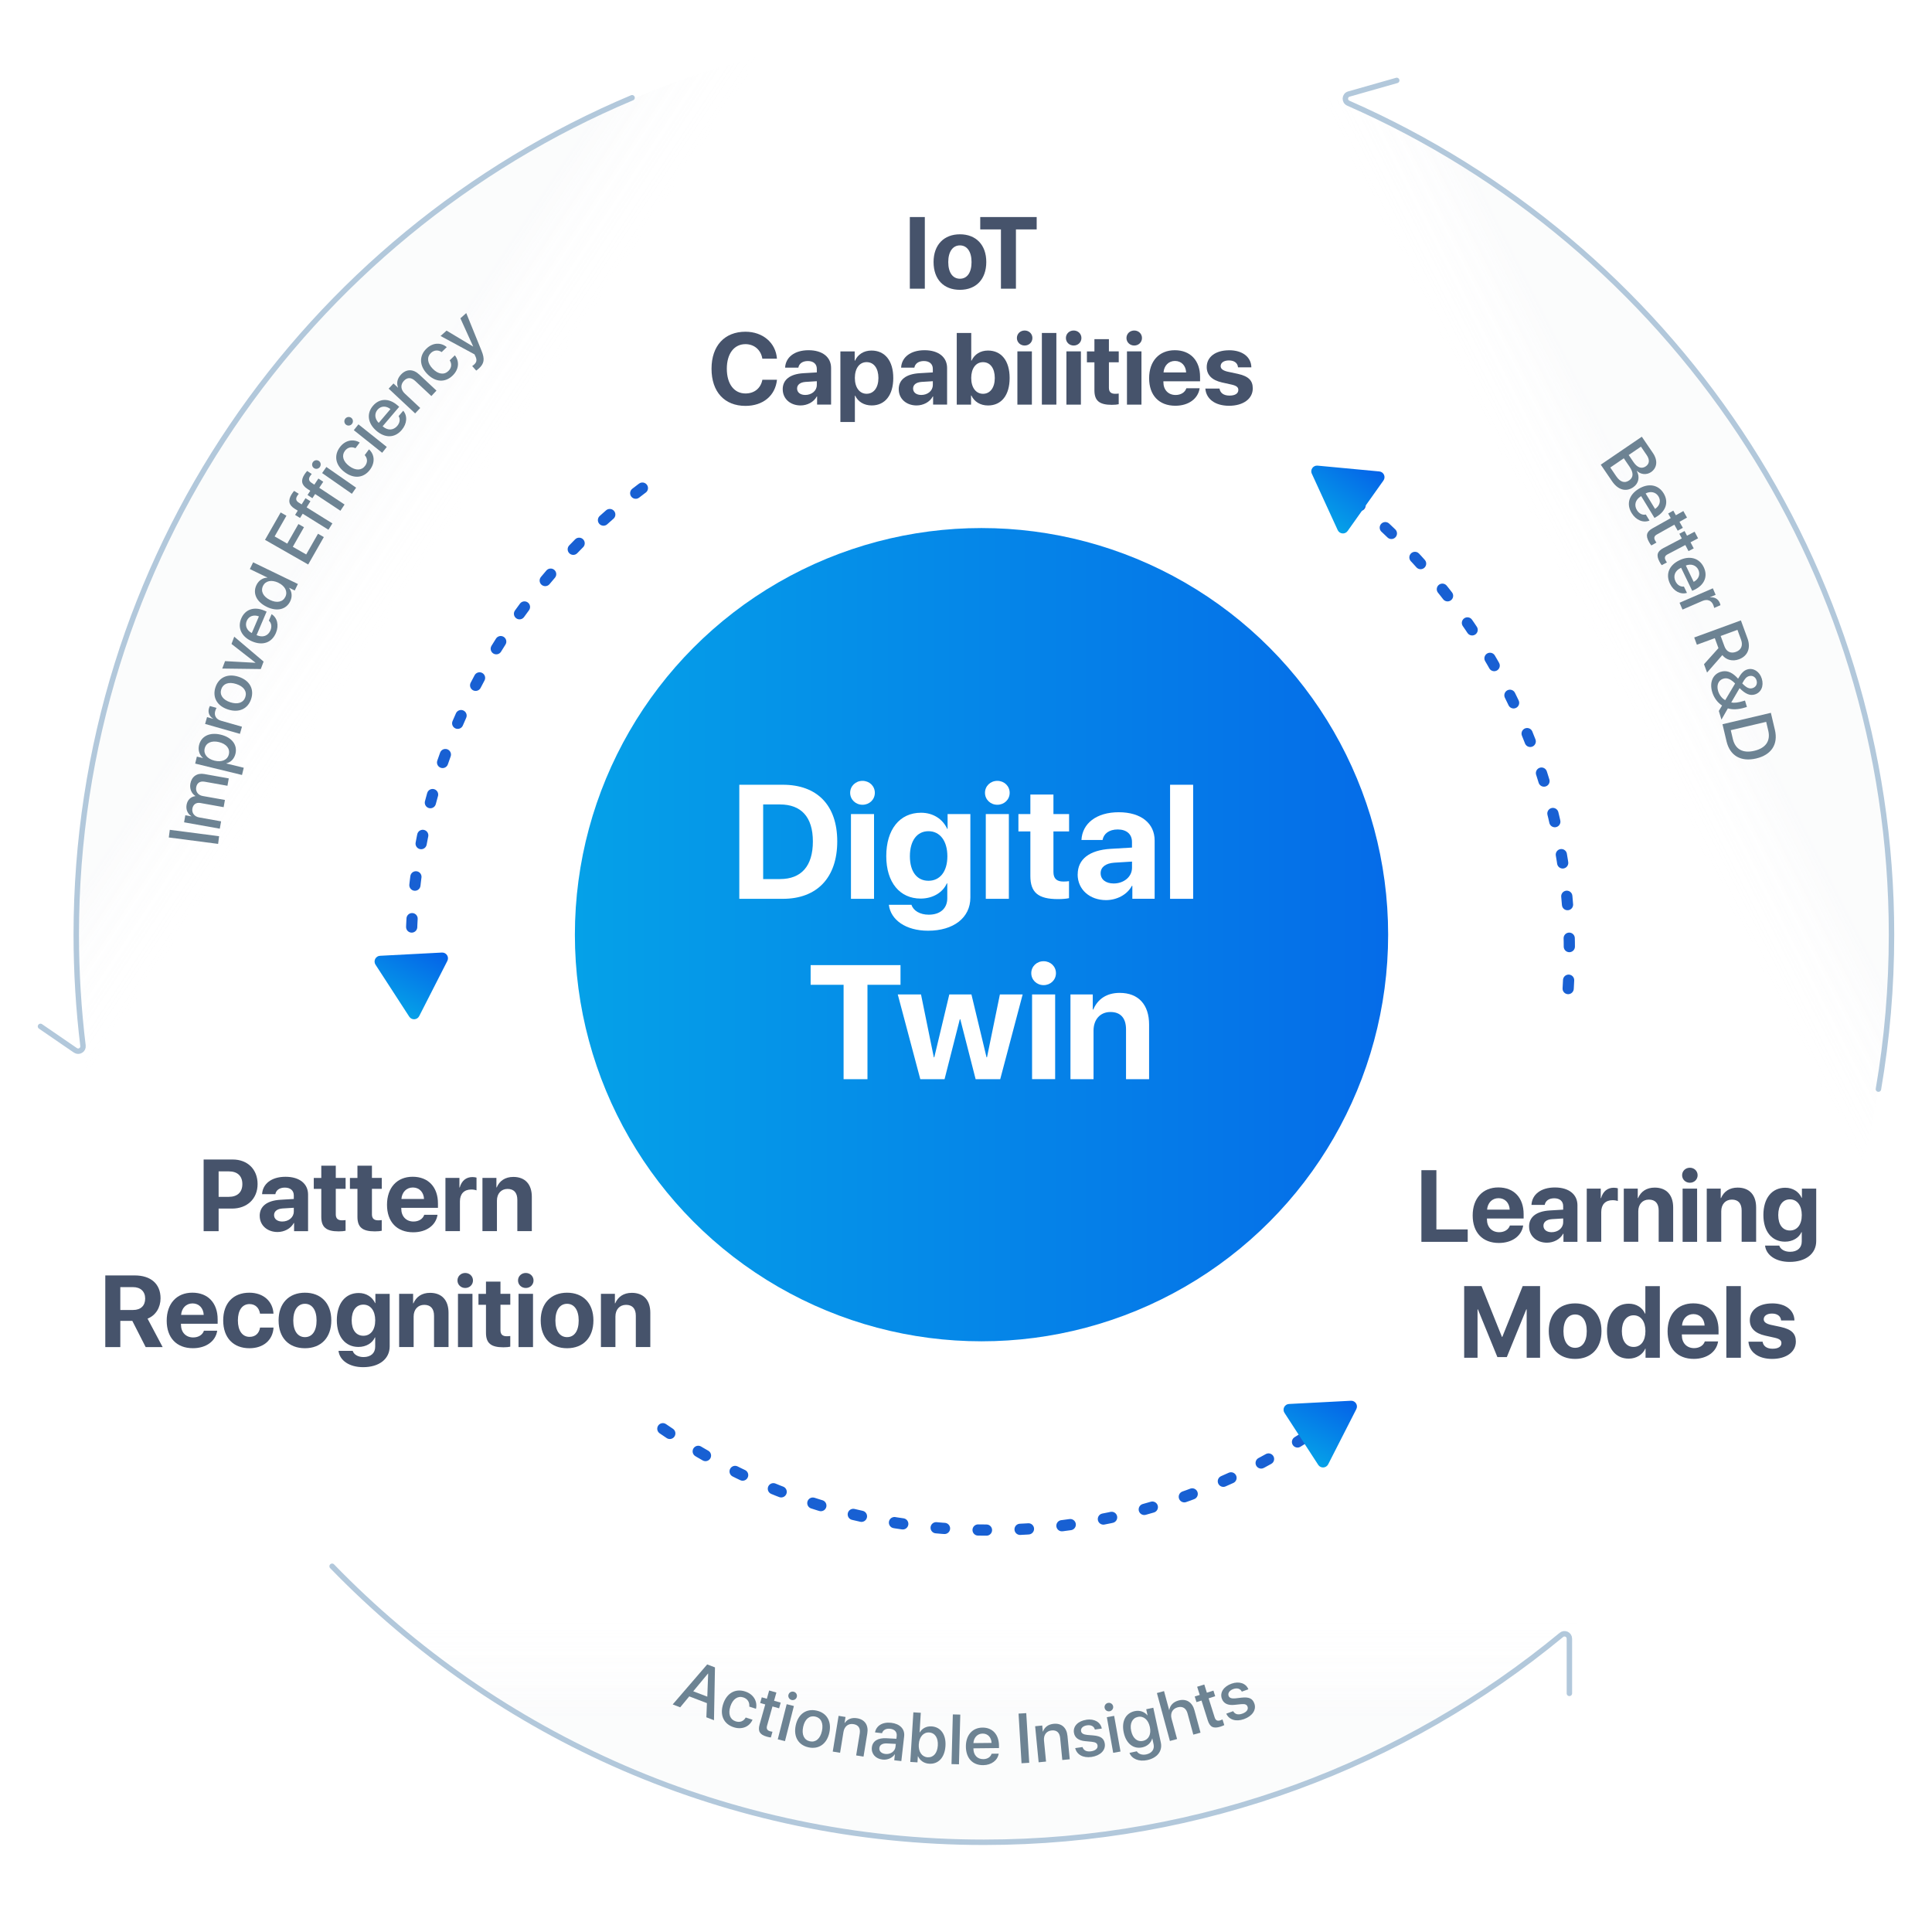 <?xml version="1.0" encoding="UTF-8"?>
<svg id="Layer_1" data-name="Layer 1" xmlns="http://www.w3.org/2000/svg" xmlns:xlink="http://www.w3.org/1999/xlink" viewBox="0 0 700 700">
  <defs>
    <style>
      .cls-1 {
        filter: url(#drop-shadow-5);
      }

      .cls-1, .cls-2, .cls-3 {
        stroke: #b2c8db;
        stroke-width: 1.97px;
      }

      .cls-1, .cls-2, .cls-3, .cls-4 {
        fill: none;
        stroke-linecap: round;
        stroke-linejoin: round;
      }

      .cls-2 {
        filter: url(#drop-shadow-3);
      }

      .cls-3 {
        filter: url(#drop-shadow-4);
      }

      .cls-5 {
        fill: #fff;
      }

      .cls-6 {
        fill: #6d8393;
      }

      .cls-7 {
        fill: #46536b;
      }

      .cls-4 {
        stroke: #1860d3;
        stroke-dasharray: 0 0 0 0 0 0 3.04 12.18;
        stroke-width: 4.06px;
      }

      .cls-8 {
        fill: url(#linear-gradient-5);
      }

      .cls-8, .cls-9, .cls-10 {
        opacity: .15;
      }

      .cls-9 {
        fill: url(#linear-gradient-7);
      }

      .cls-10 {
        fill: url(#linear-gradient-6);
      }

      .cls-11 {
        fill: url(#linear-gradient-3);
      }

      .cls-12 {
        fill: url(#linear-gradient-4);
      }

      .cls-13 {
        fill: url(#linear-gradient-2);
      }

      .cls-14 {
        opacity: .75;
      }

      .cls-15 {
        fill: url(#linear-gradient);
        filter: url(#drop-shadow-2);
      }
    </style>
    <linearGradient id="linear-gradient" x1="208.29" y1="338.65" x2="556.63" y2="338.65" gradientUnits="userSpaceOnUse">
      <stop offset="0" stop-color="#05a1e8"/>
      <stop offset="1" stop-color="#0562e8"/>
    </linearGradient>
    <filter id="drop-shadow-2" filterUnits="userSpaceOnUse">
      <feOffset dx="0" dy="0"/>
      <feGaussianBlur result="blur" stdDeviation="14.54"/>
      <feFlood flood-color="#000" flood-opacity=".25"/>
      <feComposite in2="blur" operator="in"/>
      <feComposite in="SourceGraphic"/>
    </filter>
    <linearGradient id="linear-gradient-2" x1="1040.7" y1="480.68" x2="1052.8" y2="456.96" gradientTransform="translate(-482.6 -439.19) rotate(8.33)" xlink:href="#linear-gradient"/>
    <linearGradient id="linear-gradient-3" x1="140.41" y1="364.65" x2="152.51" y2="340.93" xlink:href="#linear-gradient"/>
    <linearGradient id="linear-gradient-4" x1="469.75" y1="527.04" x2="481.85" y2="503.32" xlink:href="#linear-gradient"/>
    <linearGradient id="linear-gradient-5" x1="356.48" y1="667.36" x2="356.48" y2="584.88" gradientUnits="userSpaceOnUse">
      <stop offset=".54" stop-color="#d7dce2"/>
      <stop offset="1" stop-color="#fff" stop-opacity=".15"/>
    </linearGradient>
    <linearGradient id="linear-gradient-6" x1="645.14" y1="179.94" x2="570.11" y2="217.96" xlink:href="#linear-gradient-5"/>
    <linearGradient id="linear-gradient-7" x1="74.03" y1="167.61" x2="147" y2="215.91" xlink:href="#linear-gradient-5"/>
    <filter id="drop-shadow-3" filterUnits="userSpaceOnUse">
      <feOffset dx="0" dy="0"/>
      <feGaussianBlur result="blur-2" stdDeviation="32.46"/>
      <feFlood flood-color="#000" flood-opacity=".25"/>
      <feComposite in2="blur-2" operator="in"/>
      <feComposite in="SourceGraphic"/>
    </filter>
    <filter id="drop-shadow-4" filterUnits="userSpaceOnUse">
      <feOffset dx="0" dy="0"/>
      <feGaussianBlur result="blur-3" stdDeviation="32.46"/>
      <feFlood flood-color="#000" flood-opacity=".25"/>
      <feComposite in2="blur-3" operator="in"/>
      <feComposite in="SourceGraphic"/>
    </filter>
    <filter id="drop-shadow-5" filterUnits="userSpaceOnUse">
      <feOffset dx="0" dy="0"/>
      <feGaussianBlur result="blur-4" stdDeviation="32.46"/>
      <feFlood flood-color="#000" flood-opacity=".25"/>
      <feComposite in2="blur-4" operator="in"/>
      <feComposite in="SourceGraphic"/>
    </filter>
  </defs>
  <circle class="cls-15" cx="355.62" cy="338.65" r="147.33"/>
  <path class="cls-4" d="M150.09,366.28c-.73-7.13-1.11-14.37-1.11-21.69,0-69.46,33.76-131.04,85.77-169.23"/>
  <path class="cls-4" d="M485.15,512.1c-35.14,26.54-78.9,42.29-126.35,42.29s-87.38-14.4-121.71-38.89"/>
  <path class="cls-4" d="M478.25,172.08c54.6,37.89,90.36,101.03,90.36,172.52,0,5.98-.25,11.9-.74,17.74"/>
  <path class="cls-13" d="M475.31,171.65l9.36,20.41c.67,1.46,2.67,1.65,3.59,.34l12.99-18.31c.93-1.31,.09-3.13-1.51-3.28l-22.36-2.1c-1.6-.15-2.76,1.49-2.09,2.94Z"/>
  <path class="cls-11" d="M136.05,349.51l12.22,18.84c.87,1.35,2.88,1.24,3.61-.19l10.2-20c.73-1.43-.36-3.11-1.97-3.03l-22.42,1.17c-1.6,.08-2.51,1.87-1.64,3.22Z"/>
  <path class="cls-12" d="M465.39,511.9l12.22,18.84c.87,1.35,2.88,1.24,3.61-.19l10.2-20c.73-1.43-.36-3.11-1.97-3.03l-22.42,1.17c-1.6,.08-2.51,1.87-1.64,3.22Z"/>
  <g class="cls-14">
    <path class="cls-8" d="M603.83,555.8c-60.27,68.74-148.75,112.14-247.35,112.14s-187.08-43.4-247.35-112.14H244.21c33.61,17.46,71.78,27.31,112.27,27.31s78.67-9.85,112.27-27.31h135.07Z"/>
    <path class="cls-10" d="M685.33,339.11c0,39.73-7.04,77.81-19.95,113.06l-64.88-112.37v-.69c0-90.6-49.39-169.67-122.68-211.77L413.02,15.1c154.68,26.82,272.31,161.66,272.31,324.01Z"/>
    <path class="cls-9" d="M299.94,15.1l-64.8,112.24c-73.29,42.1-122.68,121.17-122.68,211.77v.69l-64.88,112.37c-12.91-35.25-19.95-73.33-19.95-113.06C27.63,176.76,145.26,41.92,299.94,15.1Z"/>
  </g>
  <path class="cls-2" d="M120.33,567.49c59.77,61.67,143.49,100,236.16,100,79.48,0,152.38-28.2,209.23-75.13,1.16-.96,2.9-.15,2.9,1.36v19.82"/>
  <path class="cls-3" d="M680.59,394.61c3.12-18.19,4.74-36.89,4.74-55.96,0-134.65-80.94-250.4-196.81-301.26-1.53-.67-1.39-2.87,.21-3.32l17.33-4.93"/>
  <path class="cls-1" d="M229.01,35.42C110.7,85.22,27.63,202.23,27.63,338.64c0,13.62,.83,27.05,2.44,40.24,.19,1.52-1.49,2.54-2.75,1.68l-12.65-8.68"/>
  <g>
    <path class="cls-6" d="M579.98,168.37l14.88-10.14,4.05,5.94c1.8,2.64,1.52,5.37-.73,6.9-1.58,1.08-3.78,.87-5.04-.44l-.08,.06c1.15,2.17,.65,4.51-1.33,5.86-2.62,1.79-5.51,.96-7.66-2.2l-4.07-5.97Zm5.63,4.21c1.42,2.08,3.03,2.6,4.64,1.5,1.61-1.1,1.66-2.79,.17-4.98l-2.08-3.05-4.9,3.34,2.17,3.19Zm4.49-7.73l1.76,2.59c1.36,2,2.94,2.54,4.42,1.54,1.38-.94,1.5-2.41,.36-4.08l-2.09-3.07-4.44,3.03Z"/>
    <path class="cls-6" d="M597.64,188.61c-2.24,.93-4.88-.12-6.45-2.69-2.01-3.29-1-6.64,2.54-8.8,3.51-2.15,7.09-1.55,9.03,1.61,1.9,3.11,.89,6.39-2.51,8.46l-.79,.48-4.83-7.91-.14,.08c-1.95,1.19-2.52,3.15-1.4,4.99,.8,1.31,2.05,1.88,3.22,1.59l1.33,2.18Zm-1.4-9.82l3.42,5.6c1.68-1.1,2.22-2.92,1.24-4.53-.98-1.61-2.9-1.99-4.66-1.07Z"/>
    <path class="cls-6" d="M611.22,187.54l-2.71,1.52,1.22,2.18-1.86,1.04-1.22-2.18-6.31,3.54c-.99,.55-1.19,1.24-.66,2.2,.13,.24,.37,.61,.49,.74l-1.86,1.04c-.21-.22-.55-.72-.84-1.25-1.3-2.32-.92-3.72,1.29-4.96l6.58-3.69-.93-1.67,1.86-1.04,.93,1.67,2.71-1.52,1.32,2.36Z"/>
    <path class="cls-6" d="M615.26,195.03l-2.75,1.45,1.16,2.21-1.89,.99-1.16-2.21-6.41,3.37c-1.01,.53-1.23,1.21-.72,2.18,.13,.24,.35,.62,.47,.76l-1.89,.99c-.21-.23-.53-.74-.81-1.27-1.24-2.35-.82-3.74,1.42-4.92l6.67-3.5-.89-1.69,1.89-.99,.89,1.69,2.75-1.44,1.26,2.4Z"/>
    <path class="cls-6" d="M611.22,214.81c-2.32,.7-4.85-.61-6.15-3.32-1.67-3.48-.33-6.71,3.41-8.5,3.71-1.78,7.22-.83,8.82,2.51,1.58,3.29,.24,6.45-3.35,8.17l-.83,.4-4.02-8.36-.15,.07c-2.06,.99-2.83,2.88-1.89,4.83,.66,1.38,1.85,2.07,3.05,1.9l1.11,2.31Zm-.41-9.91l2.84,5.92c1.78-.93,2.5-2.69,1.69-4.38-.82-1.7-2.68-2.27-4.53-1.54Z"/>
    <path class="cls-6" d="M620.59,213.15l1.02,2.36-2.05,.89,.02,.06c1.58-.21,2.89,.5,3.5,1.92,.16,.35,.23,.69,.28,.89l-2.3,1c0-.23-.14-.69-.35-1.17-.69-1.59-2.18-2.11-3.89-1.37l-7.22,3.13-1.07-2.47,12.05-5.23Z"/>
    <path class="cls-6" d="M614.81,233.59l-.96-2.62,16.91-6.19,2.4,6.55c1.27,3.48,.05,6.39-3.1,7.54-2.28,.84-4.58,.3-6.03-1.51l-5.53,6.32-1.11-3.02,5.24-5.83-1.32-3.61-6.5,2.38Zm8.62-3.16l1.35,3.68c.74,2.03,2.28,2.78,4.21,2.07,1.89-.69,2.58-2.34,1.84-4.37l-1.32-3.61-6.08,2.23Z"/>
    <path class="cls-6" d="M623.94,255.62c-1.64-1.03-2.95-2.81-3.57-4.87-1.06-3.5,.2-6.46,3.09-7.34,2-.6,3.82,0,5.71,1.89,.23,.24,.52,.52,.57,.6,1.17-2.05,2.08-2.96,3.34-3.35,2.22-.67,4.47,.76,5.26,3.37,.8,2.64-.25,5-2.52,5.69-1.76,.53-3.41-.14-5.53-2.28l-3.03,5.19c1.08,.22,2.43,.07,4.32-.5l.66-.2,.7,2.32-.73,.22c-2.44,.74-4.47,.82-6.17,.3l-2.33,4.08-.95-3.14,1.17-1.98Zm.47-9.73c-1.79,.54-2.55,2.35-1.9,4.49,.43,1.43,1.44,2.73,2.57,3.29l3.58-6.02c-.12-.12-.36-.36-.45-.45-1.48-1.3-2.57-1.67-3.8-1.3Zm10.57,3.43c1.24-.38,1.84-1.51,1.45-2.81-.38-1.27-1.54-1.91-2.77-1.53-.9,.27-1.53,.97-2.41,2.63,1.54,1.6,2.58,2.06,3.74,1.71Z"/>
    <path class="cls-6" d="M643.08,264.45c1.23,5.21-1.25,9.05-6.78,10.36-5.54,1.3-9.52-1-10.75-6.23l-1.46-6.18,17.53-4.13,1.46,6.18Zm-15.99,.11l.76,3.21c.88,3.72,3.63,5.24,7.77,4.26,4.13-.97,5.93-3.58,5.06-7.28l-.76-3.21-12.83,3.02Z"/>
  </g>
  <g>
    <path class="cls-6" d="M256.14,617.08l-6.41-2.45-3.28,3.96-2.72-1.04,12.5-14.5,2.82,1.08-.36,19.14-2.76-1.06,.2-5.13Zm-4.95-4.29l5.08,1.94,.31-8.34-.07-.03-5.33,6.42Z"/>
    <path class="cls-6" d="M271.47,618.33c.17-1.41-.49-2.79-2.16-3.33-1.98-.64-3.82,.59-4.69,3.27-.88,2.74-.08,4.76,1.91,5.4,1.58,.51,2.89-.02,3.66-1.38l2.47,.8c-1.13,2.57-3.84,3.69-6.84,2.72-3.57-1.15-5.11-4.35-3.81-8.39,1.28-3.96,4.41-5.72,7.96-4.57,3.22,1.04,4.51,3.74,3.94,6.27l-2.45-.79Z"/>
    <path class="cls-6" d="M281.3,613.23l-.84,2.99,2.4,.67-.58,2.06-2.4-.67-1.96,6.97c-.31,1.09,.04,1.72,1.09,2.02,.26,.07,.69,.17,.87,.18l-.58,2.06c-.31,0-.9-.12-1.48-.29-2.56-.72-3.29-1.97-2.6-4.41l2.04-7.26-1.84-.52,.58-2.06,1.84,.52,.84-2.99,2.61,.73Z"/>
    <path class="cls-6" d="M285.03,617.46l2.61,.66-3.23,12.73-2.61-.66,3.23-12.73Zm.64-3.4c.21-.83,1.06-1.33,1.89-1.12,.85,.21,1.36,1.05,1.14,1.89-.21,.82-1.06,1.32-1.9,1.1-.83-.21-1.34-1.05-1.14-1.87Z"/>
    <path class="cls-6" d="M288.31,625.11c.89-4.13,3.87-6.13,7.53-5.33,3.66,.79,5.54,3.84,4.65,7.97-.9,4.14-3.86,6.14-7.53,5.35s-5.54-3.84-4.65-7.98Zm9.5,2.05c.61-2.84-.37-4.77-2.44-5.22-2.06-.45-3.76,.9-4.37,3.74-.62,2.86,.37,4.78,2.43,5.23,2.08,.45,3.76-.9,4.38-3.76Z"/>
    <path class="cls-6" d="M303.81,621.68l2.54,.41-.35,2.17h.06c.94-1.35,2.47-2.04,4.47-1.71,2.86,.47,4.2,2.56,3.71,5.52l-1.37,8.39-2.67-.44,1.29-7.87c.32-1.95-.42-3.17-2.26-3.47-1.87-.31-3.3,.83-3.62,2.83l-1.23,7.55-2.66-.43,2.12-12.95Z"/>
    <path class="cls-6" d="M315.89,633.11c.26-2.28,2.17-3.49,5.29-3.31l3.6,.19,.11-1c.16-1.45-.72-2.43-2.35-2.62-1.55-.18-2.6,.46-2.97,1.6l-2.53-.29c.42-2.34,2.62-3.85,5.85-3.48,3.16,.36,5,2.26,4.7,4.88l-1.02,8.99-2.57-.29,.24-2.15h-.06c-.92,1.36-2.67,2.09-4.39,1.9-2.56-.29-4.16-2.08-3.9-4.42Zm8.56-.23l.12-1.03-3.24-.17c-1.61-.07-2.6,.54-2.72,1.65-.13,1.14,.73,1.99,2.17,2.16,1.87,.21,3.48-.91,3.68-2.61Z"/>
    <path class="cls-6" d="M332.61,636.31h-.05s-.14,2.23-.14,2.23l-2.61-.16,1.12-17.97,2.69,.17-.44,7.1h.06c.88-1.47,2.43-2.29,4.29-2.18,3.3,.21,5.29,2.96,5.03,7.1-.26,4.16-2.56,6.64-5.89,6.43-1.92-.12-3.34-1.15-4.06-2.72Zm.28-4.32c-.17,2.73,1.15,4.58,3.19,4.71,2.12,.13,3.53-1.5,3.71-4.28,.17-2.75-1.03-4.58-3.14-4.71-2.04-.13-3.59,1.58-3.75,4.28Z"/>
    <path class="cls-6" d="M345.23,621.16l2.7,.07-.48,18.01-2.7-.07,.48-18.01Z"/>
    <path class="cls-6" d="M361.84,635.38c-.35,2.4-2.6,4.14-5.61,4.17-3.86,.04-6.22-2.54-6.27-6.68-.05-4.12,2.3-6.89,6-6.93,3.65-.04,5.94,2.51,5.99,6.49v.92s-9.26,.1-9.26,.1v.16c.03,2.28,1.42,3.78,3.58,3.76,1.54-.02,2.66-.8,3.01-1.96l2.56-.03Zm-9.15-3.82l6.57-.07c-.08-2.01-1.37-3.41-3.26-3.38-1.88,.02-3.19,1.47-3.31,3.46Z"/>
    <path class="cls-6" d="M370.12,638.86l-1.08-17.99,2.79-.17,1.08,17.99-2.79,.17Z"/>
    <path class="cls-6" d="M375.06,625.44l2.56-.25,.21,2.19h.06c.56-1.57,1.87-2.62,3.88-2.81,2.88-.28,4.71,1.4,5,4.39l.82,8.46-2.7,.26-.77-7.94c-.19-1.96-1.21-2.95-3.08-2.77-1.89,.18-2.97,1.64-2.78,3.67l.74,7.61-2.68,.26-1.27-13.07Z"/>
    <path class="cls-6" d="M393.63,623.08c2.89-.42,5.15,.91,5.57,3.21l-2.51,.36c-.29-1.16-1.35-1.75-2.85-1.53-1.45,.21-2.31,1.05-2.16,2.08,.12,.8,.84,1.25,2.23,1.39l2.26,.19c2.71,.25,3.84,1.1,4.12,3.01,.34,2.37-1.63,4.32-4.82,4.79-3.08,.44-5.35-.86-5.9-3.21l2.65-.38c.39,1.22,1.45,1.77,3.09,1.54,1.61-.23,2.5-1.04,2.35-2.09-.12-.83-.68-1.21-2.09-1.36l-2.41-.23c-2.43-.23-3.79-1.28-4.06-3.1-.34-2.32,1.49-4.21,4.53-4.65Z"/>
    <path class="cls-6" d="M400.22,618.79c-.15-.85,.42-1.65,1.27-1.8,.86-.15,1.67,.4,1.82,1.25,.15,.83-.42,1.63-1.28,1.79-.85,.15-1.66-.4-1.8-1.24Zm.81,3.37l2.65-.47,2.3,12.92-2.65,.47-2.3-12.92Z"/>
    <path class="cls-6" d="M409.23,635.1l2.65-.57c.61,.99,1.94,1.45,3.44,1.12,2.06-.45,3.03-1.88,2.65-3.64l-.46-2.11h-.05c-.42,1.56-1.73,2.8-3.57,3.2-3.22,.7-5.88-1.36-6.74-5.37-.87-4.04,.68-7.03,3.97-7.75,1.82-.39,3.51,.2,4.61,1.52h.05s-.48-2.21-.48-2.21l2.56-.55,2.73,12.61c.66,3.06-1.27,5.58-4.93,6.37-3.03,.66-5.62-.47-6.43-2.62Zm7.38-9.4c-.57-2.64-2.3-4.08-4.36-3.63-2.03,.44-2.98,2.42-2.4,5.09,.58,2.69,2.25,4.04,4.28,3.6,2.06-.45,3.06-2.41,2.48-5.06Z"/>
    <path class="cls-6" d="M419.17,613.42l2.58-.7,1.85,6.83,.06-.02c.3-1.67,1.45-2.9,3.38-3.42,2.78-.75,4.95,.65,5.72,3.51l2.21,8.16-2.61,.71-2.08-7.66c-.51-1.87-1.75-2.73-3.58-2.24-1.93,.52-2.75,2.17-2.21,4.17l1.99,7.32-2.6,.71-4.71-17.37Z"/>
    <path class="cls-6" d="M436.34,610.33l.93,2.96,2.38-.75,.64,2.04-2.38,.75,2.18,6.9c.34,1.08,.97,1.42,2.02,1.09,.26-.08,.67-.24,.83-.33l.64,2.04c-.26,.16-.82,.39-1.39,.57-2.54,.8-3.83,.15-4.59-2.27l-2.27-7.19-1.82,.57-.64-2.04,1.82-.57-.94-2.96,2.58-.81Z"/>
    <path class="cls-6" d="M446.22,610.02c2.75-.98,5.23-.13,6.09,2.04l-2.38,.85c-.52-1.07-1.67-1.44-3.09-.94-1.37,.49-2.05,1.49-1.7,2.46,.27,.76,1.07,1.06,2.46,.92l2.25-.26c2.71-.29,3.98,.31,4.63,2.14,.81,2.26-.74,4.56-3.77,5.64-2.93,1.04-5.41,.22-6.42-1.98l2.51-.9c.62,1.12,1.77,1.45,3.33,.89,1.53-.54,2.24-1.52,1.88-2.51-.28-.79-.91-1.05-2.32-.92l-2.4,.25c-2.43,.26-3.97-.5-4.59-2.23-.79-2.21,.62-4.42,3.51-5.45Z"/>
  </g>
  <g>
    <path class="cls-6" d="M79.03,305.76l-17.87-2.33,.36-2.77,17.87,2.32-.36,2.77Z"/>
    <path class="cls-6" d="M66.7,297.91l.45-2.53,2.18,.39v-.06c-1.32-.83-2.04-2.36-1.73-4.1,.32-1.79,1.48-2.93,3.18-3.16v-.06c-1.44-.94-2.13-2.64-1.8-4.48,.46-2.56,2.45-3.93,5.02-3.47l8.89,1.59-.48,2.67-8.25-1.47c-1.67-.3-2.79,.43-3.07,2-.28,1.57,.69,2.88,2.33,3.17l8.08,1.44-.47,2.61-8.45-1.51c-1.49-.26-2.6,.51-2.87,2.01-.28,1.57,.75,2.91,2.41,3.21l7.99,1.43-.47,2.66-12.93-2.31Z"/>
    <path class="cls-6" d="M80.01,266.19c4.04,.98,6.08,3.73,5.3,6.93-.45,1.83-1.7,3.07-3.29,3.45v.06s6.3,1.54,6.3,1.54l-.64,2.62-16.97-4.13,.62-2.53,2.19,.53v-.05c-1.27-1.11-1.85-2.8-1.4-4.65,.79-3.24,3.85-4.75,7.89-3.77Zm-.65,2.69c-2.67-.65-4.69,.23-5.2,2.31-.49,2,.93,3.77,3.56,4.41,2.65,.65,4.7-.27,5.19-2.28,.5-2.07-.88-3.78-3.56-4.44Z"/>
    <path class="cls-6" d="M74.31,262.29l.71-2.47,2.15,.61,.02-.06c-1.36-.84-1.91-2.22-1.49-3.71,.11-.37,.26-.68,.35-.86l2.41,.69c-.14,.18-.33,.62-.48,1.12-.48,1.67,.34,3.02,2.13,3.53l7.56,2.16-.74,2.59-12.63-3.6Z"/>
    <path class="cls-6" d="M82.6,257.06c-4.01-1.3-5.7-4.46-4.54-8.03,1.16-3.56,4.38-5.12,8.39-3.82,4.02,1.31,5.71,4.46,4.55,8.03-1.16,3.57-4.38,5.12-8.41,3.82Zm3-9.23c-2.77-.9-4.78-.11-5.43,1.89s.51,3.83,3.28,4.73c2.78,.9,4.79,.11,5.44-1.89,.66-2.02-.51-3.83-3.29-4.73Z"/>
    <path class="cls-6" d="M95.51,239.7l-1.02,2.71-13.96-.18,1.01-2.69,10.99,.6,.02-.05-8.67-6.77,.99-2.64,10.64,9.02Z"/>
    <path class="cls-6" d="M98.41,222.53c2.06,1.29,2.74,4.04,1.56,6.81-1.51,3.55-4.83,4.67-8.64,3.04-3.79-1.62-5.38-4.87-3.93-8.28,1.43-3.35,4.69-4.43,8.35-2.87l.85,.36-3.64,8.53,.15,.06c2.1,.9,4.03,.22,4.87-1.76,.6-1.41,.34-2.76-.58-3.54l1-2.35Zm-7.18,6.84l2.58-6.04c-1.87-.73-3.67-.11-4.41,1.62-.74,1.73,.06,3.51,1.83,4.42Z"/>
    <path class="cls-6" d="M96.63,219.86c-3.73-1.81-5.14-4.93-3.71-7.9,.82-1.7,2.33-2.63,3.95-2.66l.02-.04-6.36-3.08,1.18-2.44,16.22,7.85-1.14,2.36-2.01-.97-.02,.04c1.01,1.35,1.22,3.12,.39,4.84-1.45,2.99-4.79,3.81-8.52,2.01Zm1.2-2.48c2.49,1.21,4.64,.76,5.57-1.16,.9-1.87-.08-3.88-2.55-5.08-2.45-1.19-4.66-.71-5.56,1.15-.93,1.92,.06,3.88,2.54,5.09Z"/>
    <path class="cls-6" d="M117.33,194.6l-5.67,9.93-15.64-8.93,5.67-9.93,2.09,1.19-4.28,7.5,4.57,2.61,4.05-7.1,2.02,1.15-4.05,7.1,4.85,2.77,4.28-7.5,2.1,1.2Z"/>
    <path class="cls-6" d="M109.67,186.13l-.96,1.54-1.79-1.11,.96-1.54-1.09-.68c-2.16-1.34-2.54-2.99-1.13-5.26,.29-.47,.67-.95,.9-1.22l1.69,1.06c-.18,.2-.39,.49-.58,.8-.62,1-.41,1.77,.57,2.38l1.05,.65,1.4-2.25,1.79,1.11-1.38,2.22,9.33,5.81-1.43,2.3-9.33-5.81Z"/>
    <path class="cls-6" d="M114.18,179l-1,1.51-1.76-1.17,1-1.51-1.07-.71c-2.12-1.41-2.46-3.07-.99-5.29,.3-.46,.69-.93,.94-1.19l1.66,1.1c-.19,.19-.41,.48-.61,.78-.65,.98-.46,1.76,.51,2.4l1.03,.68,1.47-2.22,1.76,1.17-1.45,2.18,9.17,6.07-1.5,2.26-9.17-6.07Z"/>
    <path class="cls-6" d="M113.75,169.6c-.71-.49-.87-1.46-.38-2.17,.5-.72,1.46-.9,2.17-.41,.7,.48,.86,1.45,.36,2.17-.49,.71-1.46,.89-2.15,.4Zm2.96,1.8l1.54-2.21,10.78,7.51-1.54,2.21-10.78-7.51Z"/>
    <path class="cls-6" d="M128.8,162.4c-1.29-.61-2.8-.44-3.85,.98-1.24,1.67-.67,3.81,1.59,5.49,2.31,1.72,4.48,1.61,5.73-.07,.99-1.33,.91-2.75-.13-3.91l1.55-2.08c2.07,1.9,2.26,4.82,.37,7.36-2.24,3.01-5.77,3.44-9.17,.91-3.34-2.49-4-6.02-1.77-9.02,2.02-2.71,4.99-3.07,7.21-1.72l-1.54,2.06Z"/>
    <path class="cls-6" d="M125.35,153.87c-.67-.54-.78-1.51-.24-2.19,.54-.68,1.52-.8,2.19-.27,.66,.53,.77,1.5,.22,2.19-.54,.67-1.51,.79-2.17,.26Zm2.84,1.99l1.68-2.11,10.27,8.19-1.68,2.11-10.27-8.19Z"/>
    <path class="cls-6" d="M146.1,148.82c1.58,1.84,1.41,4.67-.54,6.96-2.5,2.94-5.99,3.02-9.15,.34-3.14-2.67-3.69-6.25-1.29-9.07,2.36-2.78,5.79-2.84,8.82-.26l.7,.6-6.01,7.06,.12,.1c1.74,1.48,3.78,1.41,5.18-.23,.99-1.17,1.14-2.54,.5-3.55l1.66-1.95Zm-8.88,4.4l4.25-5c-1.57-1.25-3.47-1.2-4.69,.24-1.22,1.43-.98,3.37,.44,4.76Z"/>
    <path class="cls-6" d="M140.81,140.82l1.76-1.88,1.61,1.5,.04-.04c-.61-1.54-.33-3.2,1.05-4.67,1.98-2.12,4.46-2.07,6.66-.01l6.21,5.8-1.85,1.98-5.83-5.45c-1.44-1.35-2.87-1.41-4.14-.05-1.3,1.39-1.15,3.2,.34,4.59l5.59,5.23-1.84,1.97-9.59-8.97Z"/>
    <path class="cls-6" d="M160.04,127.58c-1.17-.81-2.7-.87-3.96,.35-1.49,1.45-1.27,3.65,.7,5.67,2.01,2.06,4.17,2.29,5.67,.83,1.19-1.16,1.33-2.57,.49-3.88l1.86-1.81c1.75,2.2,1.47,5.12-.79,7.32-2.69,2.62-6.24,2.49-9.2-.55-2.91-2.99-2.99-6.58-.32-9.18,2.42-2.36,5.41-2.24,7.38-.56l-1.84,1.79Z"/>
    <path class="cls-6" d="M172.53,134.26l-1.45-1.63c.18-.1,.52-.39,.69-.54,.94-.84,1.09-1.67,.5-2.95-.02-.02-.35-.75-.36-.76l-12.29-6.65,2.18-1.94,9.6,5.76,.03-.03-4.62-10.19,2.12-1.9,5.52,13.6c1.28,3.12,1,4.75-1.04,6.56-.16,.14-.69,.58-.86,.68Z"/>
  </g>
  <g>
    <path class="cls-7" d="M531.78,449.94h-16.78v-25.96h5.43v21.46h11.35v4.5Z"/>
    <path class="cls-7" d="M551.88,444.04c-.58,3.78-4.03,6.31-8.8,6.31-5.94,0-9.5-3.8-9.5-9.97s3.6-10.15,9.3-10.15,9.16,3.8,9.16,9.66v1.6h-13.29v.32c0,2.75,1.75,4.64,4.43,4.64,1.92,0,3.4-.95,3.89-2.43h4.82Zm-13.08-5.76h8.19c-.11-2.46-1.71-4.16-4.05-4.16s-3.96,1.75-4.14,4.16Z"/>
    <path class="cls-7" d="M554.01,444.4c0-3.51,2.7-5.54,7.5-5.83l4.86-.29v-1.28c0-1.8-1.26-2.84-3.24-2.84s-3.2,.97-3.45,2.39h-4.8c.2-3.74,3.38-6.31,8.49-6.31s8.17,2.55,8.17,6.44v13.26h-5.07v-2.95h-.11c-1.08,2.05-3.47,3.26-5.88,3.26-3.67,0-6.46-2.38-6.46-5.85Zm12.36-1.53v-1.4l-4.07,.25c-1.96,.14-3.08,1.03-3.08,2.39,0,1.44,1.19,2.34,2.97,2.34,2.29,0,4.17-1.49,4.17-3.58Z"/>
    <path class="cls-7" d="M574.91,430.65h5.07v3.47h.11c.68-2.45,2.32-3.78,4.59-3.78,.61,0,1.13,.09,1.49,.2v4.62c-.43-.18-1.15-.31-1.91-.31-2.59,0-4.1,1.58-4.1,4.3v10.78h-5.25v-19.29Z"/>
    <path class="cls-7" d="M588.32,430.65h5.07v3.44h.11c1.03-2.39,3.06-3.8,6.03-3.8,4.28,0,6.69,2.7,6.69,7.21v12.43h-5.25v-11.33c0-2.52-1.19-3.96-3.54-3.96s-3.85,1.73-3.85,4.23v11.06h-5.25v-19.29Z"/>
    <path class="cls-7" d="M609.46,425.81c0-1.53,1.22-2.72,2.81-2.72s2.81,1.19,2.81,2.72-1.22,2.72-2.81,2.72-2.81-1.21-2.81-2.72Zm.18,4.84h5.25v19.29h-5.25v-19.29Z"/>
    <path class="cls-7" d="M618.38,430.65h5.07v3.44h.11c1.03-2.39,3.06-3.8,6.03-3.8,4.28,0,6.69,2.7,6.69,7.21v12.43h-5.25v-11.33c0-2.52-1.19-3.96-3.54-3.96s-3.85,1.73-3.85,4.23v11.06h-5.25v-19.29Z"/>
    <path class="cls-7" d="M639.51,451.3h5.15c.41,1.33,1.93,2.25,3.92,2.25,2.72,0,4.23-1.51,4.23-3.74v-3.38h-.11c-.9,2.05-3.17,3.45-5.96,3.45-4.71,0-7.83-3.63-7.83-9.66s3.02-9.88,7.92-9.88c2.77,0,4.95,1.46,5.95,3.67h.09v-3.36h5.18v19.02c0,4.61-3.85,7.54-9.62,7.54-5.07,0-8.51-2.46-8.92-5.9Zm13.31-11.05c0-3.47-1.67-5.7-4.3-5.7s-4.23,2.2-4.23,5.7,1.62,5.58,4.23,5.58,4.3-2.09,4.3-5.58Z"/>
    <path class="cls-7" d="M553.14,491.94v-17.52h-.14l-7.05,17.27h-3.42l-7.05-17.27h-.14v17.52h-4.84v-25.96h6.3l7.38,18.4h.14l7.38-18.4h6.3v25.96h-4.84Z"/>
    <path class="cls-7" d="M561.15,482.28c0-6.24,3.78-10.04,9.55-10.04s9.55,3.78,9.55,10.04-3.72,10.08-9.55,10.08-9.55-3.74-9.55-10.08Zm13.76,.02c0-3.83-1.66-6.04-4.21-6.04s-4.23,2.21-4.23,6.04,1.64,6.04,4.23,6.04,4.21-2.18,4.21-6.04Z"/>
    <path class="cls-7" d="M582.25,482.26c0-6.12,3.06-9.91,7.9-9.91,2.79,0,4.95,1.47,5.88,3.62h.11v-9.98h5.25v25.96h-5.18v-3.31h-.09c-.94,2.12-3.17,3.62-6.01,3.62-4.82,0-7.86-3.81-7.86-9.98Zm5.38,.04c0,3.54,1.62,5.72,4.26,5.72s4.28-2.19,4.28-5.72-1.67-5.74-4.28-5.74-4.26,2.21-4.26,5.74Z"/>
    <path class="cls-7" d="M622.5,486.04c-.58,3.78-4.03,6.31-8.8,6.31-5.94,0-9.5-3.8-9.5-9.97s3.6-10.15,9.3-10.15,9.16,3.8,9.16,9.66v1.6h-13.29v.32c0,2.75,1.75,4.64,4.43,4.64,1.92,0,3.4-.95,3.89-2.43h4.82Zm-13.08-5.76h8.19c-.11-2.46-1.71-4.16-4.05-4.16s-3.96,1.75-4.14,4.16Z"/>
    <path class="cls-7" d="M625.49,465.98h5.25v25.96h-5.25v-25.96Z"/>
    <path class="cls-7" d="M642.1,472.24c4.84,0,7.99,2.45,8.06,6.19h-4.84c-.11-1.55-1.35-2.5-3.29-2.5-1.82,0-3,.83-3,2.07,0,.95,.83,1.6,2.52,2l3.69,.79c3.87,.86,5.43,2.39,5.43,5.27,0,3.8-3.49,6.3-8.58,6.3s-8.31-2.48-8.6-6.24h5.13c.25,1.62,1.53,2.55,3.62,2.55s3.2-.79,3.2-2.05c0-.97-.65-1.51-2.37-1.92l-3.56-.79c-3.65-.83-5.52-2.73-5.52-5.58,0-3.67,3.18-6.08,8.13-6.08Z"/>
  </g>
  <g>
    <path class="cls-7" d="M329.65,104.6v-25.96h5.43v25.96h-5.43Z"/>
    <path class="cls-7" d="M338.25,94.93c0-6.24,3.78-10.04,9.55-10.04s9.55,3.78,9.55,10.04-3.72,10.08-9.55,10.08-9.55-3.74-9.55-10.08Zm13.76,.02c0-3.83-1.66-6.04-4.21-6.04s-4.23,2.21-4.23,6.04,1.64,6.04,4.23,6.04,4.21-2.18,4.21-6.04Z"/>
    <path class="cls-7" d="M362.66,104.6v-21.48h-7.5v-4.48h20.45v4.48h-7.52v21.48h-5.43Z"/>
    <path class="cls-7" d="M257.8,133.61c0-8.37,4.77-13.42,12.29-13.42,6.24,0,10.99,3.96,11.41,9.77h-5.29c-.5-3.18-2.95-5.27-6.12-5.27-4.1,0-6.75,3.44-6.75,8.91s2.61,8.96,6.76,8.96c3.22,0,5.54-1.89,6.12-4.96h5.29c-.61,5.79-5.06,9.46-11.42,9.46-7.56,0-12.29-5.06-12.29-13.44Z"/>
    <path class="cls-7" d="M283.59,141.05c0-3.51,2.7-5.54,7.5-5.83l4.86-.29v-1.28c0-1.8-1.26-2.84-3.24-2.84s-3.2,.97-3.45,2.39h-4.8c.2-3.74,3.38-6.31,8.49-6.31s8.17,2.55,8.17,6.44v13.26h-5.07v-2.95h-.11c-1.08,2.05-3.47,3.26-5.88,3.26-3.67,0-6.46-2.38-6.46-5.85Zm12.36-1.53v-1.4l-4.07,.25c-1.96,.14-3.08,1.03-3.08,2.39,0,1.44,1.19,2.34,2.97,2.34,2.29,0,4.17-1.49,4.17-3.58Z"/>
    <path class="cls-7" d="M323.65,136.95c0,6.21-2.99,9.95-7.81,9.95-2.81,0-4.97-1.37-5.99-3.54h-.11v9.54h-5.25v-25.58h5.18v3.36h.11c1.04-2.27,3.18-3.67,5.97-3.67,4.89,0,7.9,3.72,7.9,9.95Zm-5.38,0c0-3.49-1.65-5.74-4.28-5.74s-4.26,2.29-4.26,5.74,1.69,5.72,4.26,5.72,4.28-2.21,4.28-5.72Z"/>
    <path class="cls-7" d="M325.62,141.05c0-3.51,2.7-5.54,7.5-5.83l4.86-.29v-1.28c0-1.8-1.26-2.84-3.24-2.84s-3.2,.97-3.45,2.39h-4.8c.2-3.74,3.38-6.31,8.49-6.31s8.17,2.55,8.17,6.44v13.26h-5.07v-2.95h-.11c-1.08,2.05-3.47,3.26-5.88,3.26-3.67,0-6.46-2.38-6.46-5.85Zm12.36-1.53v-1.4l-4.07,.25c-1.96,.14-3.08,1.03-3.08,2.39,0,1.44,1.19,2.34,2.97,2.34,2.29,0,4.17-1.49,4.17-3.58Z"/>
    <path class="cls-7" d="M351.94,143.29h-.11v3.31h-5.18v-25.96h5.25v10.02h.11c1.06-2.28,3.2-3.65,5.96-3.65,4.86,0,7.84,3.72,7.84,9.95s-2.97,9.95-7.83,9.95c-2.82,0-4.98-1.37-6.04-3.62Zm-.05-6.33c0,3.49,1.73,5.72,4.28,5.72s4.26-2.19,4.26-5.72-1.65-5.74-4.26-5.74-4.28,2.29-4.28,5.74Z"/>
    <path class="cls-7" d="M368.44,122.47c0-1.53,1.22-2.72,2.81-2.72s2.81,1.19,2.81,2.72-1.22,2.72-2.81,2.72-2.81-1.21-2.81-2.72Zm.18,4.84h5.25v19.29h-5.25v-19.29Z"/>
    <path class="cls-7" d="M377.49,120.64h5.25v25.96h-5.25v-25.96Z"/>
    <path class="cls-7" d="M386.2,122.47c0-1.53,1.22-2.72,2.81-2.72s2.81,1.19,2.81,2.72-1.22,2.72-2.81,2.72-2.81-1.21-2.81-2.72Zm.18,4.84h5.25v19.29h-5.25v-19.29Z"/>
    <path class="cls-7" d="M401.78,122.87v4.44h3.56v3.96h-3.56v9.23c0,1.48,.72,2.18,2.27,2.18,.47,0,.95-.04,1.28-.09v3.87c-.54,.13-1.44,.22-2.5,.22-4.53,0-6.3-1.51-6.3-5.27v-10.13h-2.72v-3.96h2.72v-4.44h5.25Z"/>
    <path class="cls-7" d="M408.14,122.47c0-1.53,1.22-2.72,2.81-2.72s2.81,1.19,2.81,2.72-1.22,2.72-2.81,2.72-2.81-1.21-2.81-2.72Zm.18,4.84h5.25v19.29h-5.25v-19.29Z"/>
    <path class="cls-7" d="M434.65,140.7c-.58,3.78-4.03,6.31-8.8,6.31-5.94,0-9.5-3.8-9.5-9.97s3.6-10.15,9.3-10.15,9.16,3.8,9.16,9.66v1.6h-13.29v.32c0,2.75,1.75,4.64,4.43,4.64,1.92,0,3.4-.95,3.89-2.43h4.82Zm-13.08-5.76h8.19c-.11-2.46-1.71-4.16-4.05-4.16s-3.96,1.75-4.14,4.16Z"/>
    <path class="cls-7" d="M445.33,126.9c4.84,0,7.99,2.45,8.06,6.19h-4.84c-.11-1.55-1.35-2.5-3.29-2.5-1.82,0-3,.83-3,2.07,0,.95,.83,1.6,2.52,2l3.69,.79c3.87,.86,5.43,2.39,5.43,5.27,0,3.8-3.49,6.3-8.58,6.3s-8.31-2.48-8.6-6.24h5.13c.25,1.62,1.53,2.55,3.62,2.55s3.2-.79,3.2-2.05c0-.97-.65-1.51-2.37-1.92l-3.56-.79c-3.65-.83-5.52-2.73-5.52-5.58,0-3.67,3.18-6.08,8.13-6.08Z"/>
  </g>
  <g>
    <path class="cls-5" d="M283.64,284.33c12.4,0,19.71,7.39,19.71,20.51s-7.3,20.82-19.71,20.82h-15.78v-41.33h15.78Zm-7.13,34.17h6.1c7.73,0,11.91-4.7,11.91-13.63s-4.3-13.4-11.91-13.4h-6.1v27.04Z"/>
    <path class="cls-5" d="M308.03,287.25c0-2.43,1.95-4.33,4.47-4.33s4.47,1.89,4.47,4.33-1.95,4.33-4.47,4.33-4.47-1.92-4.47-4.33Zm.29,7.7h8.36v30.7h-8.36v-30.7Z"/>
    <path class="cls-5" d="M322.06,327.83h8.19c.66,2.12,3.06,3.58,6.24,3.58,4.32,0,6.73-2.41,6.73-5.96v-5.38h-.17c-1.43,3.26-5.04,5.5-9.48,5.5-7.5,0-12.46-5.79-12.46-15.38s4.81-15.72,12.6-15.72c4.41,0,7.88,2.32,9.48,5.84h.14v-5.36h8.25v30.27c0,7.33-6.13,12-15.32,12-8.08,0-13.55-3.92-14.21-9.39Zm21.19-17.59c0-5.53-2.66-9.08-6.85-9.08s-6.73,3.49-6.73,9.08,2.58,8.88,6.73,8.88,6.85-3.32,6.85-8.88Z"/>
    <path class="cls-5" d="M356.88,287.25c0-2.43,1.95-4.33,4.47-4.33s4.47,1.89,4.47,4.33-1.95,4.33-4.47,4.33-4.47-1.92-4.47-4.33Zm.29,7.7h8.36v30.7h-8.36v-30.7Z"/>
    <path class="cls-5" d="M381.68,287.88v7.07h5.67v6.3h-5.67v14.69c0,2.35,1.15,3.46,3.61,3.46,.74,0,1.52-.06,2.03-.14v6.16c-.86,.2-2.29,.34-3.98,.34-7.22,0-10.02-2.41-10.02-8.39v-16.12h-4.33v-6.3h4.33v-7.07h8.36Z"/>
    <path class="cls-5" d="M390.47,316.83c0-5.58,4.3-8.82,11.94-9.28l7.73-.46v-2.03c0-2.86-2-4.53-5.16-4.53s-5.1,1.55-5.5,3.81h-7.65c.31-5.96,5.38-10.05,13.52-10.05s13,4.07,13,10.25v21.11h-8.08v-4.7h-.17c-1.72,3.27-5.53,5.18-9.37,5.18-5.84,0-10.28-3.78-10.28-9.31Zm19.68-2.43v-2.23l-6.47,.4c-3.12,.23-4.9,1.63-4.9,3.81,0,2.29,1.89,3.72,4.73,3.72,3.64,0,6.64-2.38,6.64-5.7Z"/>
    <path class="cls-5" d="M423.94,284.33h8.36v41.33h-8.36v-41.33Z"/>
    <path class="cls-5" d="M305.65,391.01v-34.2h-11.94v-7.13h32.56v7.13h-11.97v34.2h-8.65Z"/>
    <path class="cls-5" d="M362.4,391.01h-8.91l-5.56-21.71h-.17l-5.53,21.71h-8.79l-8.16-30.7h8.42l4.64,22.77h.17l5.44-22.77h8.02l5.47,22.77h.17l4.67-22.77h8.25l-8.13,30.7Z"/>
    <path class="cls-5" d="M373.65,352.6c0-2.43,1.95-4.33,4.47-4.33s4.47,1.89,4.47,4.33-1.95,4.33-4.47,4.33-4.47-1.92-4.47-4.33Zm.29,7.7h8.36v30.7h-8.36v-30.7Z"/>
    <path class="cls-5" d="M387.85,360.31h8.08v5.47h.17c1.63-3.81,4.87-6.04,9.59-6.04,6.82,0,10.65,4.3,10.65,11.48v19.79h-8.36v-18.04c0-4.01-1.89-6.3-5.64-6.3s-6.13,2.75-6.13,6.73v17.61h-8.36v-30.7Z"/>
  </g>
  <g>
    <path class="cls-7" d="M84.34,420.11c5.32,0,8.99,3.54,8.99,8.89s-3.8,8.89-9.26,8.89h-4.86v8.19h-5.43v-25.96h10.56Zm-5.13,13.53h3.67c3.11,0,4.93-1.65,4.93-4.62s-1.8-4.61-4.91-4.61h-3.69v9.23Z"/>
    <path class="cls-7" d="M94.09,440.53c0-3.51,2.7-5.54,7.5-5.83l4.86-.29v-1.28c0-1.8-1.26-2.84-3.24-2.84s-3.2,.97-3.45,2.39h-4.8c.2-3.74,3.38-6.31,8.49-6.31s8.17,2.55,8.17,6.44v13.26h-5.07v-2.95h-.11c-1.08,2.05-3.47,3.26-5.88,3.26-3.67,0-6.46-2.38-6.46-5.85Zm12.36-1.53v-1.4l-4.07,.25c-1.96,.14-3.08,1.03-3.08,2.39,0,1.44,1.19,2.34,2.97,2.34,2.29,0,4.17-1.49,4.17-3.58Z"/>
    <path class="cls-7" d="M121.66,422.34v4.44h3.56v3.96h-3.56v9.23c0,1.48,.72,2.18,2.27,2.18,.47,0,.95-.04,1.28-.09v3.87c-.54,.13-1.44,.22-2.5,.22-4.53,0-6.3-1.51-6.3-5.27v-10.13h-2.72v-3.96h2.72v-4.44h5.25Z"/>
    <path class="cls-7" d="M134.76,422.34v4.44h3.56v3.96h-3.56v9.23c0,1.48,.72,2.18,2.27,2.18,.47,0,.95-.04,1.28-.09v3.87c-.54,.13-1.44,.22-2.5,.22-4.53,0-6.3-1.51-6.3-5.27v-10.13h-2.72v-3.96h2.72v-4.44h5.25Z"/>
    <path class="cls-7" d="M158.52,440.17c-.58,3.78-4.03,6.31-8.8,6.31-5.94,0-9.5-3.8-9.5-9.97s3.6-10.15,9.3-10.15,9.16,3.8,9.16,9.66v1.6h-13.29v.32c0,2.75,1.75,4.64,4.43,4.64,1.92,0,3.4-.95,3.89-2.43h4.82Zm-13.08-5.76h8.19c-.11-2.46-1.71-4.16-4.05-4.16s-3.96,1.75-4.14,4.16Z"/>
    <path class="cls-7" d="M161.39,426.78h5.07v3.47h.11c.68-2.45,2.32-3.78,4.59-3.78,.61,0,1.13,.09,1.49,.2v4.62c-.43-.18-1.15-.31-1.91-.31-2.59,0-4.1,1.58-4.1,4.3v10.78h-5.25v-19.29Z"/>
    <path class="cls-7" d="M174.79,426.78h5.07v3.44h.11c1.03-2.39,3.06-3.8,6.03-3.8,4.28,0,6.69,2.7,6.69,7.21v12.43h-5.25v-11.33c0-2.52-1.19-3.96-3.54-3.96s-3.85,1.73-3.85,4.23v11.06h-5.25v-19.29Z"/>
    <path class="cls-7" d="M43.58,488.07h-5.43v-25.96h10.63c5.97,0,9.39,3.15,9.39,8.28,0,3.33-1.73,6.21-4.71,7.38l5.47,10.31h-6.15l-4.84-9.5h-4.35v9.5Zm0-13.44h4.68c2.73,0,4.34-1.57,4.34-4.14s-1.69-4.14-4.39-4.14h-4.62v8.28Z"/>
    <path class="cls-7" d="M78.7,482.17c-.58,3.78-4.03,6.31-8.8,6.31-5.94,0-9.5-3.8-9.5-9.97s3.6-10.15,9.3-10.15,9.16,3.8,9.16,9.66v1.6h-13.29v.32c0,2.75,1.75,4.64,4.43,4.64,1.92,0,3.4-.95,3.89-2.43h4.82Zm-13.08-5.76h8.19c-.11-2.46-1.71-4.16-4.05-4.16s-3.96,1.75-4.14,4.16Z"/>
    <path class="cls-7" d="M94.21,475.96c-.31-2.03-1.65-3.47-3.81-3.47-2.59,0-4.21,2.19-4.21,5.92s1.62,5.96,4.23,5.96c2.1,0,3.47-1.26,3.8-3.36h4.89c-.27,4.55-3.67,7.48-8.74,7.48-5.81,0-9.5-3.78-9.5-10.08s3.69-10.04,9.46-10.04c5.22,0,8.53,3.22,8.76,7.59h-4.88Z"/>
    <path class="cls-7" d="M100.94,478.41c0-6.24,3.78-10.04,9.55-10.04s9.55,3.78,9.55,10.04-3.72,10.08-9.55,10.08-9.55-3.74-9.55-10.08Zm13.76,.02c0-3.83-1.66-6.04-4.21-6.04s-4.23,2.21-4.23,6.04,1.64,6.04,4.23,6.04,4.21-2.18,4.21-6.04Z"/>
    <path class="cls-7" d="M122.64,489.44h5.15c.41,1.33,1.93,2.25,3.92,2.25,2.72,0,4.23-1.51,4.23-3.74v-3.38h-.11c-.9,2.05-3.17,3.45-5.96,3.45-4.71,0-7.83-3.63-7.83-9.66s3.02-9.88,7.92-9.88c2.77,0,4.95,1.46,5.96,3.67h.09v-3.36h5.18v19.02c0,4.61-3.85,7.54-9.62,7.54-5.07,0-8.51-2.46-8.92-5.9Zm13.31-11.05c0-3.47-1.67-5.7-4.3-5.7s-4.23,2.2-4.23,5.7,1.62,5.58,4.23,5.58,4.3-2.09,4.3-5.58Z"/>
    <path class="cls-7" d="M144.61,468.78h5.07v3.44h.11c1.03-2.39,3.06-3.8,6.03-3.8,4.28,0,6.69,2.7,6.69,7.21v12.43h-5.25v-11.33c0-2.52-1.19-3.96-3.54-3.96s-3.85,1.73-3.85,4.23v11.06h-5.25v-19.29Z"/>
    <path class="cls-7" d="M165.75,463.94c0-1.53,1.22-2.72,2.81-2.72s2.81,1.19,2.81,2.72-1.22,2.72-2.81,2.72-2.81-1.21-2.81-2.72Zm.18,4.84h5.25v19.29h-5.25v-19.29Z"/>
    <path class="cls-7" d="M181.33,464.34v4.44h3.56v3.96h-3.56v9.23c0,1.48,.72,2.18,2.27,2.18,.47,0,.95-.04,1.28-.09v3.87c-.54,.13-1.44,.22-2.5,.22-4.53,0-6.3-1.51-6.3-5.27v-10.13h-2.72v-3.96h2.72v-4.44h5.25Z"/>
    <path class="cls-7" d="M187.69,463.94c0-1.53,1.22-2.72,2.81-2.72s2.81,1.19,2.81,2.72-1.22,2.72-2.81,2.72-2.81-1.21-2.81-2.72Zm.18,4.84h5.25v19.29h-5.25v-19.29Z"/>
    <path class="cls-7" d="M195.91,478.41c0-6.24,3.78-10.04,9.55-10.04s9.55,3.78,9.55,10.04-3.72,10.08-9.55,10.08-9.55-3.74-9.55-10.08Zm13.76,.02c0-3.83-1.66-6.04-4.21-6.04s-4.23,2.21-4.23,6.04,1.64,6.04,4.23,6.04,4.21-2.18,4.21-6.04Z"/>
    <path class="cls-7" d="M217.72,468.78h5.07v3.44h.11c1.03-2.39,3.06-3.8,6.03-3.8,4.28,0,6.69,2.7,6.69,7.21v12.43h-5.25v-11.33c0-2.52-1.19-3.96-3.54-3.96s-3.85,1.73-3.85,4.23v11.06h-5.25v-19.29Z"/>
  </g>
</svg>
